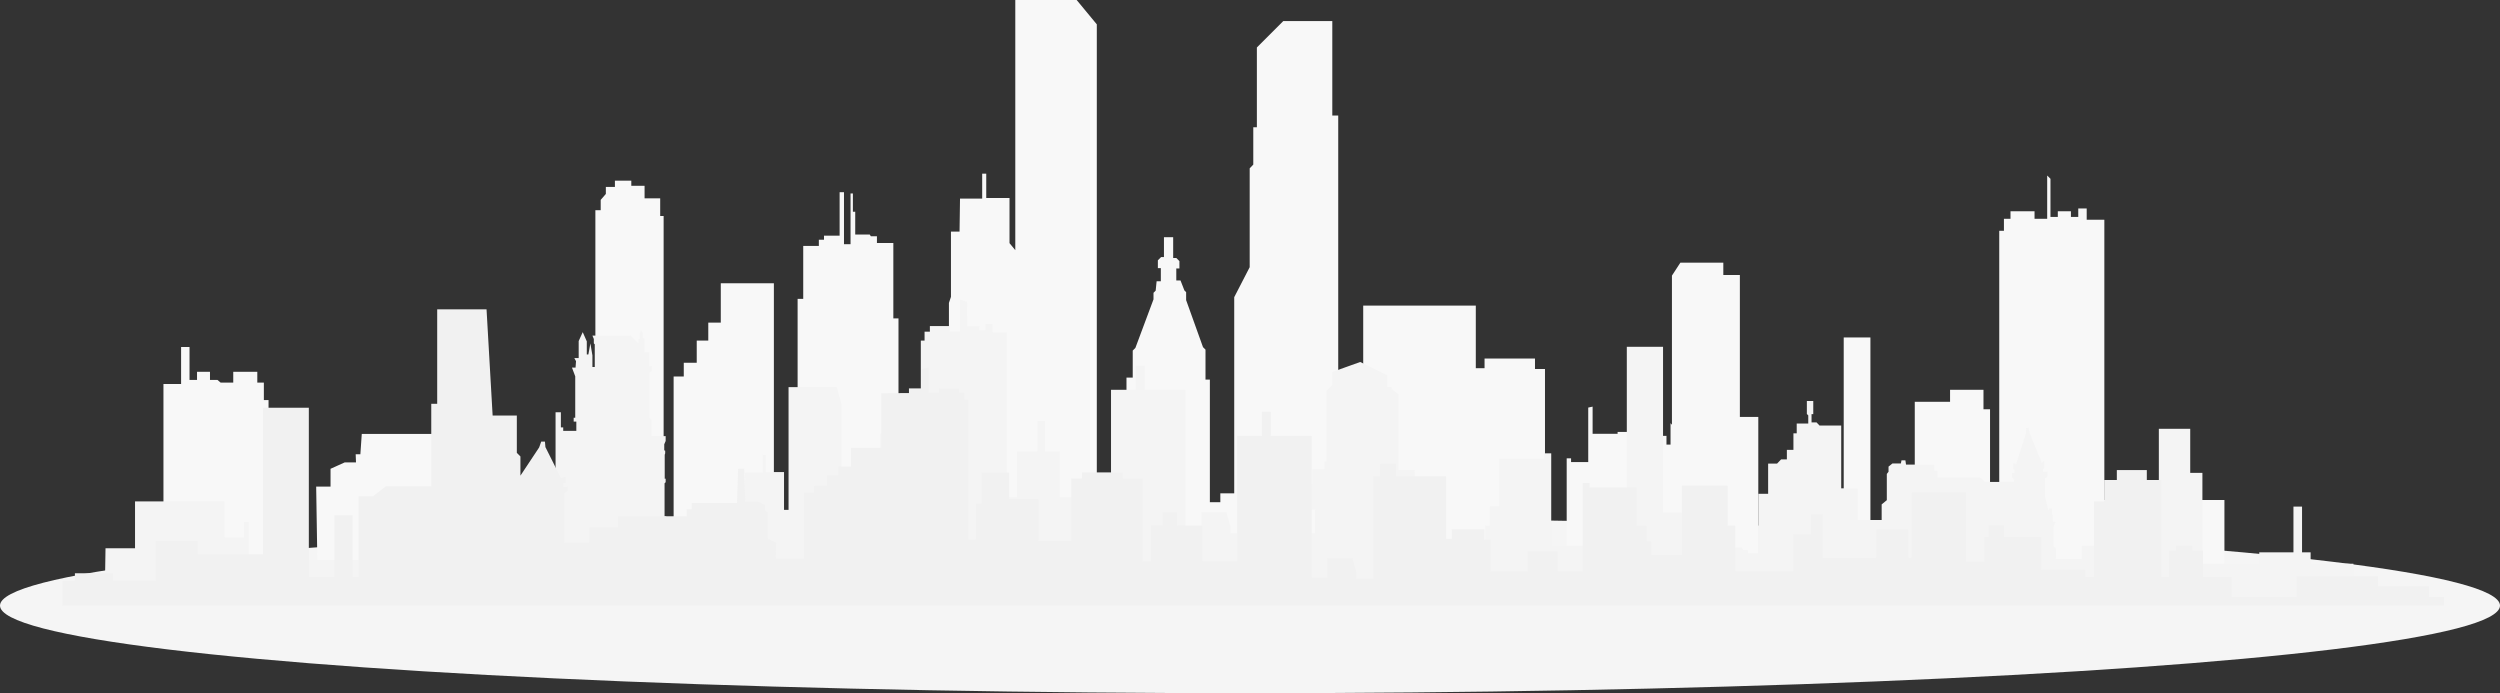 <?xml version="1.0" encoding="UTF-8"?>
<svg id="Layer_1" data-name="Layer 1" xmlns="http://www.w3.org/2000/svg" viewBox="0 0 1600.94 443.9">
  <rect x="0" y="0" width="1600.94" height="443.9" fill="#333333" stroke="none"/>
  <defs>
    <style>
      .cls-1 {
        fill: #f5f5f5;
      }

      .cls-1, .cls-2, .cls-3, .cls-4 {
        stroke-width: 0px;
      }

      .cls-2 {
        fill: #f8f8f8;
      }

      .cls-3 {
        fill: #f4f4f4;
      }

      .cls-4 {
        fill: #f1f1f1;
      }
    </style>
  </defs>
  <ellipse class="cls-1" cx="800.47" cy="387.8" rx="800.47" ry="56.1"/>
  <g>
    <g>
      <polygon class="cls-2" points="1347.57 320.2 1347.57 140.7 1336.27 140.7 1336.27 133.5 1330.87 133.5 1330.87 138.9 1326.17 138.9 1326.17 135.3 1317.77 135.3 1317.77 138.9 1313.07 138.9 1313.07 114.5 1310.97 112.4 1310.97 140.1 1302.87 140.1 1302.87 135.3 1287.47 135.3 1287.47 140.1 1283.27 140.1 1283.27 147.8 1280.27 147.8 1280.27 315.7 1274.37 315.7 1274.37 262.1 1270.17 262.1 1270.17 249.6 1248.77 249.6 1248.77 257.3 1226.17 257.3 1226.17 383.5 1334.97 383.5 1334.97 384.2 1424.47 384.2 1424.47 320.2 1347.57 320.2"/>
      <polygon class="cls-2" points="982.97 229.6 950.67 229.6 950.67 235.8 945.07 235.8 945.07 195.7 872.97 195.7 872.97 279 872.97 385.8 989.37 385 989.37 236.3 982.97 236.3 982.97 229.6"/>
      <polygon class="cls-2" points="300.57 283.1 287.97 283.1 287.97 277.9 231.67 277.9 230.77 290.9 227.77 290.9 227.97 296.1 220.77 296.1 211.67 300.2 211.67 311.6 202.47 311.6 203.67 387.6 303.57 387.6 303.57 298.1 300.57 298.1 300.57 283.1"/>
      <polygon class="cls-2" points="1114.17 176.1 1103.57 176.1 1103.57 168.2 1076.07 168.2 1070.67 176.5 1070.67 272 1069.77 271 1069.77 284.7 1067.17 284.7 1067.17 279.1 1058.57 279.1 1055.97 283 1048.57 283 1048.57 276.6 1035.87 276.6 1035.87 277.8 1019.87 277.8 1019.87 260.4 1017.07 261 1017.07 295.9 1006.07 295.9 1006.07 293.5 1003.27 293.5 1003.27 372.7 1004.77 372.7 1004.77 385.2 1081.67 385.4 1081.67 384.1 1125.97 384.4 1125.97 267 1114.17 267 1114.17 176.1"/>
      <polygon class="cls-2" points="422.77 127 412.77 127 412.77 119 404.27 119 404.27 115.7 393.77 115.7 393.77 119.7 387.97 119.7 387.97 124.2 384.67 128 384.67 134.6 381.27 134.6 381.27 383.7 424.97 384.6 424.97 138.3 422.77 138.3 422.77 127"/>
      <polygon class="cls-2" points="650.17 0 650.17 160.2 646.47 155.7 646.47 126.8 631.57 126.8 631.57 111.2 628.97 111.2 628.97 127.2 614.77 127.2 614.47 148.3 608.97 148.3 608.97 190.1 607.67 194 607.67 382.5 702.37 382.2 702.37 15.6 689.47 0 650.17 0"/>
      <polygon class="cls-2" points="461.57 206.6 453.57 206.6 453.57 218.1 446.17 218.1 446.17 232.3 437.87 232.3 437.87 241.1 431.37 241.1 431.37 385.4 495.57 385.4 495.57 181.4 461.57 181.4 461.57 206.6"/>
      <polygon class="cls-2" points="853.17 13.5 821.77 13.5 804.87 30.4 804.87 81.5 802.57 81.5 802.57 105.4 800.27 107.8 800.27 171.1 790.37 190.3 790.37 315.9 781.47 315.9 781.47 321.6 774.77 321.6 774.77 243.1 771.97 243.1 771.97 223.9 770.37 222.3 759.57 192.2 759.57 187.1 758.47 186 755.97 179.6 753.27 179.6 753.27 171.9 755.27 171.9 755.27 167.2 753.27 165.2 751.27 165.2 751.27 151.9 745.37 151.9 745.37 164.6 743.57 164.6 741.47 166.7 741.47 171.7 743.37 171.7 743.37 180.1 740.67 180.1 740.07 186.1 738.67 187.5 738.67 191.7 727.07 222.8 725.37 224.5 725.37 241.8 721.37 241.8 721.37 384.6 774.77 384.1 774.77 383 856.97 383 856.97 74 853.17 74 853.17 13.5"/>
      <polygon class="cls-2" points="583.57 258.7 575.37 258.7 575.37 203.9 572.07 203.9 572.07 155.6 561.57 155.6 561.57 151.3 557.67 151.3 556.97 150.2 547.67 150.2 547.67 135.6 546.17 135.6 546.17 123.9 544.67 123.9 544.67 156.4 540.47 156.4 540.47 123.1 537.67 123.1 537.67 150.9 527.67 150.9 527.67 153.5 524.37 153.5 524.37 157.5 514.37 157.5 514.37 191.4 510.77 191.4 510.77 386.5 588.47 386.9 588.47 252.8 583.57 252.8 583.57 258.7"/>
      <rect class="cls-2" x="1180.67" y="216.1" width="17.1" height="168"/>
      <polygon class="cls-2" points="168.97 245 164.77 245 164.77 238.1 149.37 238.1 149.37 245 141.27 245 139.27 243.3 134.47 243.3 134.47 238.1 126.17 238.1 126.17 243.3 121.37 243.3 121.37 222.2 115.97 222.2 115.97 245.9 104.67 245.9 104.67 384.1 171.97 384.1 171.97 256.2 168.97 256.2 168.97 245"/>
    </g>
    <g>
      <rect class="cls-3" x="165.97" y="358.6" width="87.7" height="25.6"/>
      <polygon class="cls-3" points="156.27 344.1 143.67 344.1 143.67 321.1 86.47 321.1 86.47 351.1 67.57 351.1 67.27 369.8 58.17 369.8 59.37 384.9 159.27 384.9 159.27 334.2 156.27 334.2 156.27 344.1"/>
      <polygon class="cls-3" points="1507.07 361 1479.67 361 1479.67 353.7 1474.17 353.7 1474.17 324.4 1468.67 324.4 1468.67 353.7 1446.77 353.7 1446.77 361 1410.37 361 1410.37 302.8 1402.57 302.8 1402.57 274.6 1382.47 274.6 1382.47 349.5 1333.17 349.5 1333.17 357.9 1316.47 357.9 1316.47 351.1 1315.07 350 1315.07 336.9 1316.47 334.4 1314.57 333.9 1314.57 329.9 1313.97 329.3 1313.97 325.6 1312.27 325.6 1311.77 327 1309.57 318.1 1309.57 306.5 1311.07 305.2 1311.07 302 1308.27 302 1308.27 300.1 1308.97 300.1 1308.97 295 1307.57 296.5 1299.87 277.7 1298.97 274 1297.47 274 1297.37 277.5 1291.07 297.3 1289.27 296.5 1289.27 300.5 1290.07 300.5 1290.07 303 1288.37 303 1288.37 305.7 1289.77 307 1289.77 308.6 1270.97 308.6 1268.27 305.9 1240.77 305.9 1240.77 301.5 1238.67 301.5 1238.67 297.5 1220.57 297.5 1220.17 294.8 1217.67 294.8 1217.27 296.8 1211.87 296.8 1209.37 298.8 1209.37 302.1 1208.27 303.5 1208.27 320.3 1204.97 323 1204.97 333 1189.57 333 1189.57 312.7 1179.07 312.7 1179.07 272.5 1165.17 272.5 1163.27 270.5 1160.07 270.5 1160.07 265.2 1161.17 265.2 1161.17 256.8 1157.07 256.8 1157.07 265.1 1157.97 266 1157.97 271.2 1150.57 271.2 1150.57 277.5 1148.47 277.5 1148.47 288.1 1144.27 288.1 1144.27 294.2 1140.57 294.2 1137.97 296.9 1132.27 296.9 1132.27 316.2 1125.97 316.2 1125.97 354.3 1119.37 354.3 1119.37 352.3 1116.47 352.3 1115.07 350.5 1102.77 350.5 1102.77 353.6 1100.87 353.6 1100.87 349.4 1096.47 349.4 1096.47 332.5 1087.17 332.5 1087.17 328.1 1070.67 328.1 1064.97 328.1 1064.97 222.1 1041.77 222.1 1041.77 328.1 1028.97 328.1 1028.97 349.4 993.37 349.4 993.37 290.3 989.07 290.3 989.07 293.8 960.07 293.8 960.07 324.3 954.07 324.3 954.07 336.6 951.07 336.6 951.07 347.6 927.57 347.6 927.57 357.3 909.67 357.3 909.67 306 906.07 306 905.87 300.9 895.57 300.9 895.57 252.5 891.17 249.1 891.17 247.9 888.37 247.9 888.37 240.4 871.07 231.8 853.17 238.2 853.17 246.5 849.57 250.1 849.57 295.5 848.17 295.5 848.17 300.5 840.37 300.5 840.37 310.2 839.17 310.2 839.17 326.3 842.17 326.3 842.17 341.5 787.87 341.5 787.87 336.7 785.37 328 769.37 328 769.37 340.3 759.27 340.3 759.27 249.6 733.07 249.6 733.07 234.2 727.37 234.2 727.37 249.6 711.47 249.6 711.47 311 688.57 311 688.57 318.4 678.67 318.4 678.67 289.1 669.17 289.1 669.17 269.6 664.37 269.6 664.37 289.1 651.27 289.1 651.27 318.4 644.77 318.4 644.77 212.8 635.47 212.8 635.47 207.5 631.07 207.5 631.07 211.5 627.17 211.5 627.17 208.8 619.37 208.8 619.27 193.3 614.77 191.8 614.77 212.4 608.17 212.4 608.17 208.8 595.47 208.8 595.47 212.4 592.07 212.4 592.07 218.1 589.67 218.1 589.67 332.1 584.77 332.1 584.77 302.7 581.37 302.7 581.37 277.7 563.77 277.7 563.77 299.2 545.27 299.2 545.27 366.7 538.87 366.7 538.87 258.9 535.87 247.9 504.97 247.9 504.97 326.5 502.07 326.5 502.07 302.3 490.37 302.3 490.37 291.3 488.37 291.3 488.37 302.6 477.17 302.6 476.97 317.5 472.57 317.5 472.57 366.7 459.57 366.7 459.57 333 426.67 333 426.67 330.7 425.57 330.7 425.57 309.5 426.27 308.8 426.27 306.5 425.67 306.6 425.67 291.2 425.97 290.3 425.97 288.6 425.37 288.4 425.37 284.5 426.27 282.4 426.27 279.3 417.17 279.3 417.17 268.8 415.87 267.5 415.87 238.6 417.37 237.4 417.37 234.5 415.77 234.5 415.77 225.6 412.67 225.6 412.67 216.7 411.57 216.7 411.57 213.2 410.57 211.5 409.67 213.2 409.67 217 408.77 217 408.77 219.9 403.87 214.9 379.37 214.9 380.27 217.1 380.27 219.9 380.87 220.5 380.87 235 379.37 235 379.37 227.6 378.07 219.9 376.77 227 375.77 227 375.77 223.3 375.77 218.6 373.17 212.7 370.57 218.4 370.57 229.3 367.77 229.3 368.87 231.3 368.57 235.4 366.27 235.4 368.37 241 368.37 267.5 367.37 267.5 367.37 270 369.07 270 369.07 275.9 360.67 275.9 360.67 273.7 359.17 273.7 359.17 264 355.77 264 355.77 281.1 355.77 319.6 343.87 319.6 343.87 325.6 298.87 325.6 298.87 365.9 282.87 365.9 282.87 387.8 374.17 387.8 374.17 386.5 401.17 386.5 401.17 383.6 420.67 383.6 420.67 386.5 459.57 386.5 459.57 385 471.67 385 471.57 385.2 471.57 385.5 483.17 385.5 483.17 387.7 519.67 387.7 519.67 385.5 538.87 385.5 538.87 385 562.57 385 562.57 382.6 639.07 382.6 639.07 383 651.27 383 651.27 385 678.67 385 678.67 383 688.57 383 688.57 384.1 711.47 384.1 711.47 384.9 787.87 384.9 787.87 383.7 909.67 383.7 909.67 382 927.57 382 927.57 384.4 987.47 384.6 987.47 385 1028.97 385 1028.97 386.3 1041.77 386.4 1041.77 386.5 1064.97 386.5 1064.97 386.4 1135.87 386.4 1135.87 383 1181.97 383.3 1181.97 385.9 1187.97 385.9 1187.97 386.5 1241.57 386.5 1241.57 383.9 1316.47 383.9 1316.47 383.5 1333.17 383.5 1333.17 384.2 1382.47 384.2 1393.37 384.2 1395.77 384.2 1395.77 385.9 1410.37 385.9 1410.37 384.7 1507.07 384.7 1507.07 361"/>
    </g>
    <polygon class="cls-4" points="1522.77 382.3 1522.77 369 1470.67 369 1470.67 382.3 1429.07 382.3 1429.07 369.5 1410.77 369.5 1410.77 352.5 1403.97 352.5 1403.97 349.5 1393.37 349.5 1393.37 352.5 1388.87 352.5 1388.87 369.5 1384.07 369.5 1384.07 307.4 1374.77 307.4 1374.77 301 1355.57 301 1355.57 307.4 1347.47 307.4 1347.47 321.1 1340.97 321.1 1340.97 369.5 1335.47 369.5 1335.47 364.9 1307.27 364.9 1307.27 343.9 1283.47 343.9 1283.47 336.6 1273.37 336.6 1273.37 343.9 1270.77 343.9 1270.77 359.8 1259.07 359.8 1259.07 315.4 1224.07 315.4 1224.07 357.3 1222.07 357.3 1222.07 339.1 1201.37 339.1 1201.37 357.3 1167.27 357.3 1167.27 329.3 1159.87 329.3 1159.87 342.1 1148.37 342.1 1148.37 365.8 1111.17 365.8 1111.17 336.6 1106.37 336.6 1106.37 311 1077.07 311 1077.07 355.4 1057.47 355.4 1057.47 346.6 1054.37 346.6 1054.37 336.7 1048.07 336.7 1048.07 312.2 1017.87 312.2 1017.87 309.3 1013.47 309.3 1013.47 365.8 997.47 365.8 997.47 353 978.27 353 978.27 365.8 954.67 365.8 954.67 345.6 950.57 345.6 950.57 338.9 929.67 338.9 929.67 345.1 926.07 345.1 926.07 305 893.97 305 893.97 297 883.87 297 883.87 305 879.37 305 879.37 370.7 868.57 370.7 868.57 366.2 866.07 357.5 850.07 357.5 850.07 369.8 839.97 369.8 839.97 279.1 813.77 279.1 813.77 263.7 808.07 263.7 808.07 279.1 792.17 279.1 792.17 359.4 769.97 359.4 769.97 336.6 753.77 336.6 753.77 328.1 744.57 328.1 744.57 336.6 737.07 336.6 737.07 359.4 731.67 359.4 731.67 306.4 719.07 306.4 719.07 302.5 692.87 302.5 692.87 306.4 685.97 306.4 685.97 346.4 664.97 346.4 664.97 319.6 646.17 319.6 646.17 302.7 628.47 302.7 628.47 322.4 624.97 322.4 624.97 345.4 620.07 345.4 620.07 256 617.57 256 617.57 251.5 614.17 251.5 614.17 248.7 601.37 248.7 601.37 251.5 594.67 251.5 594.67 235.3 590.17 236.5 590.07 248.7 582.07 248.7 582.07 251.7 564.37 251.8 564.37 286.8 544.97 286.8 544.97 298.8 536.97 298.8 536.97 304.3 529.57 304.3 529.57 311.1 521.37 311.1 521.37 315.3 514.87 315.3 514.87 357.6 496.77 357.6 496.97 347.6 491.67 344.9 491.67 328.2 489.87 326.8 489.87 323.5 485.87 321.4 477.27 321.4 476.57 300.2 472.67 300.2 471.97 322.1 442.97 322.1 442.97 326.1 439.77 326.1 439.77 330.6 395.77 330.6 395.77 337.8 377.37 337.8 377.37 347.6 361.37 347.6 361.37 315.8 363.47 314.5 363.47 311.8 360.77 311.8 360.77 309.3 362.17 309.3 362.17 305.3 359.17 306.1 349.27 286.3 348.97 282.8 346.57 282.8 345.27 286.5 333.27 304.6 333.27 292.3 330.97 290 330.97 266.1 315.47 266.1 311.57 198.1 279.97 198.1 279.97 258.6 276.17 258.6 276.17 311.4 247.17 311.4 238.87 317.8 229.57 317.8 229.57 369.5 225.77 369.5 225.77 329.9 214.17 329.9 214.17 369.5 197.77 369.5 197.77 261.1 168.47 261.1 168.47 354.9 126.47 354.9 126.47 346.4 99.67 346.4 99.67 371.9 72.27 371.9 72.27 367.1 47.97 367.1 47.97 371.9 39.97 371.9 39.97 384.7 39.97 384.7 39.97 387.8 1565.07 387.8 1565.07 382.3 1522.77 382.3"/>
  </g>
  <rect class="cls-4" x="1520.57" y="375.5" width="35" height="9"/>
</svg>